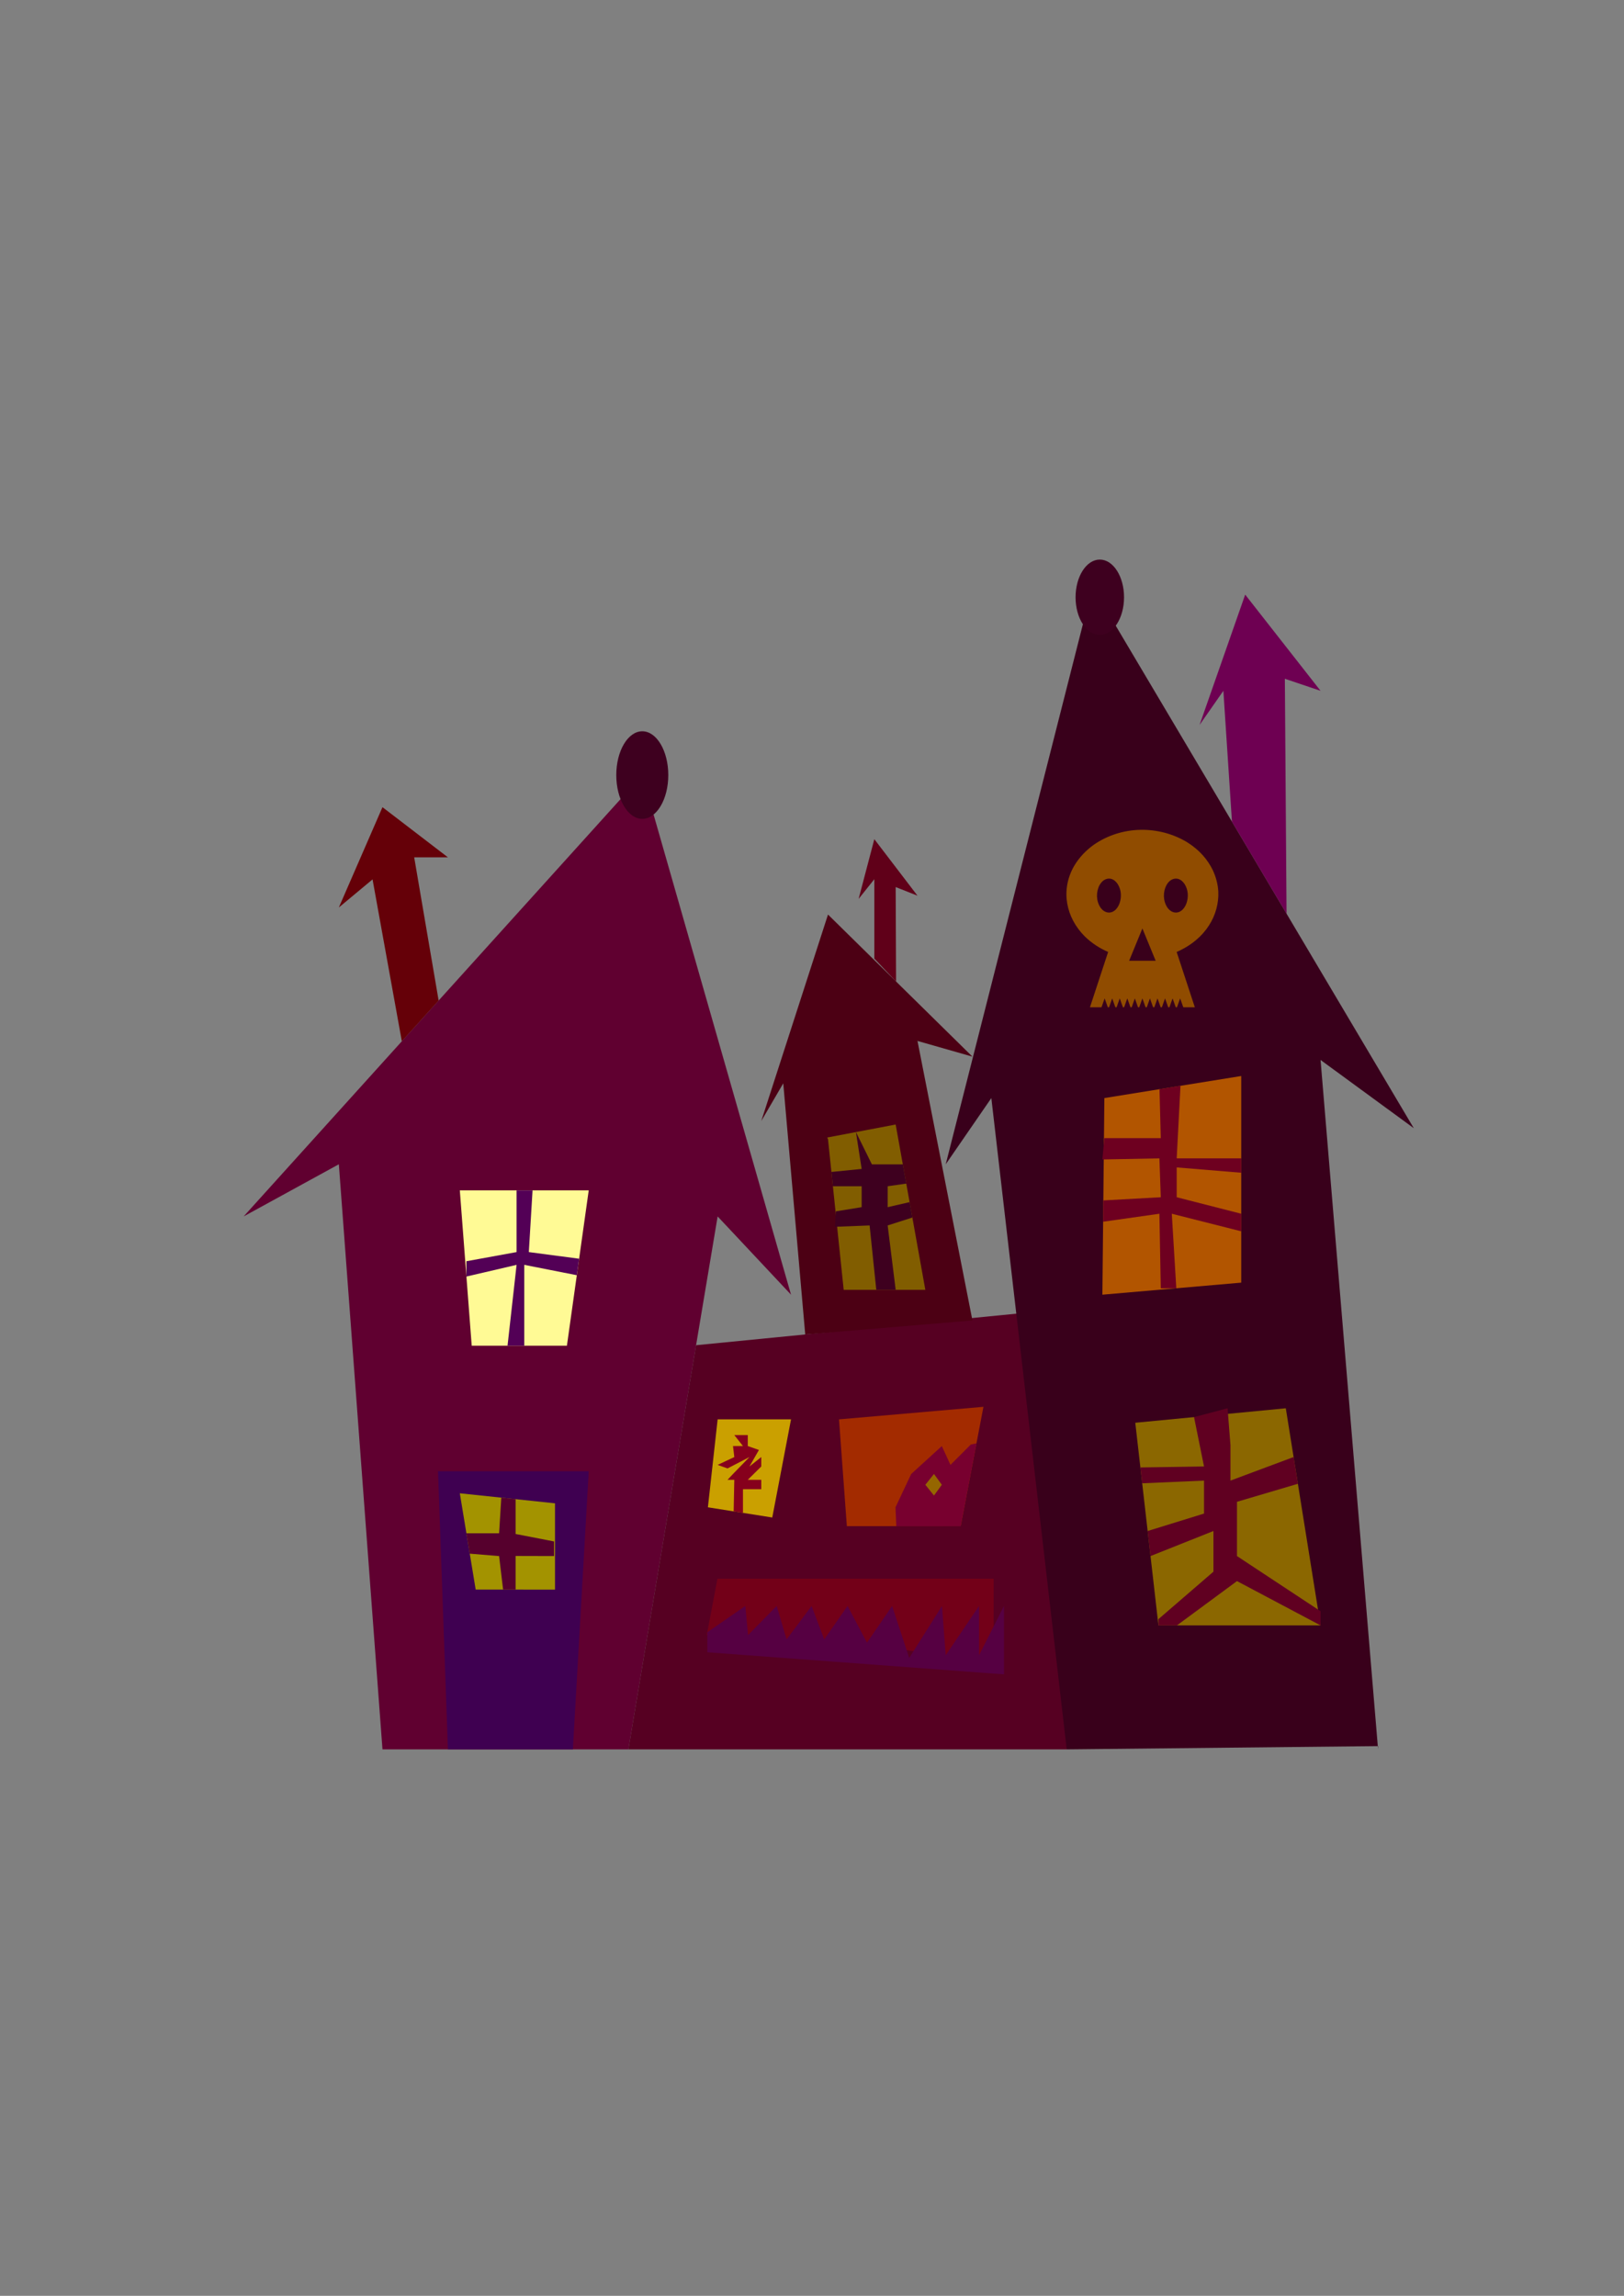 <?xml version="1.0" encoding="UTF-8"?>
<svg version="1.1" viewBox="0 0 793.92 1122.2" xmlns="http://www.w3.org/2000/svg">
<rect x="0" y="0" width="793.92" height="1122.2" fill="#808080" stroke="none"/>
<g fill-rule="evenodd">
<path d="m165.65 569.1 21.331 285.98 120.22 3e-3 43.63-260.49 35.874 38.246-72.716-253.99-194.88 215.74z" fill="#600030"/>
<path d="m196.44 508.98-14.313-79.132-16.482 13.727 21.331-49.031 31.995 24.517h-16.484l11.949 69.999z" fill="#650008"/>
<path d="m224.79 581.85 5.816 75.945 46.538 3e-3 10.666-75.948z" fill="#fffa95"/>
<path d="m218.98 855.08-4.852-135.95h73.688l-7.758 135.95z" fill="#3f0051"/>
<path d="m224.79 729.92 7.756 47.072 38.782 3e-3 3e-3 -42.171z" fill="#a39300"/>
<path d="m340.29 657.54 181.18-17.838 2e-3 215.38h-214.27z" fill="#560022"/>
<path d="m521.48 855.09-36.847-318.35-22.3 32.36 71.746-282.42 157.07 264.77-45.57-33.342 28.116 336.98v-1.586z" fill="#39001b"/>
<path d="m602.26 401.61-4.194-63.942-11.634 16.672 22.298-63.688 36.844 47.016-17.45-5.883 0.825 114.82z" fill="#6e0052"/>
<path d="m539.89 536.74-0.969 96.102 67.867-5.886v-101z" fill="#b25500"/>
<path d="m555 695.44 11.321 99.056h79.252l-16.988-106.13z" fill="#8b6700"/>
<path d="m252.54 581.85h7.808l-1.823 30.166 24.588 3.25-1.13 8.056-25.686-5.059v39.536l-8.181-4e-3 4.424-39.532-24.528 5.711v-7.484l24.528-4.474z" fill="#530056"/>
<path d="m566.79 532.4 10.309-1.663-1.85 35.474h31.541l-1e-3 7.026-31.54-2.602v14.573l31.542 8.068-2e-3 8.588-33.934-8.588 2.2 36.429-7.581 2e-3 -0.684-36.431-27.508 3.904 0.105-10.413 28.087-1.559-0.684-18.997-27.868 0.53 0.969-10.432h27.583l-0.684-25.572" fill="#6e0020"/>
<path d="m583.73 692.68 4.875 24.131-31.107 0.475 0.887 7.748 30.221-1.315 1e-3 16.117-27.557 8.522 1.4 12.252 30.76-12.252v19.877l-26.887 23.2v3.065l9.031-1e-3 29.368-21.66 40.853 21.66v-6.928l-40.853-26.961v-26.53l29.773-8.801-2.093-13.08-30.865 11.52v-17.269l-1.42-18.083z" fill="#600021"/>
<path d="m245.07 732.06 6.992 0.736 1e-3 17.016 18.788 3.648v7.148l-18.789-0.051v16.437h-6.113l-1.96-16.386-14.339-1.179-1.64-9.96h15.979z" fill="#56002d"/>
<path d="m350.83 693.79-4.762 42.981 31.468 4.988 9.17-47.969z" fill="#caa000"/>
<path d="m410.16 693.79 3.838 52.19 55.644 2e-3 11.129-58.332z" fill="#a32b00"/>
<path d="m358.66 738.76 4.552 0.721 1e-3 -11.544h8.952v-4.605h-6.594l6.594-6.523v-4.606l-5.777 4.606 4.625-8.06-5.442-1.918v-5.372h-6.595l4.236 5.372h-4.863l0.627 5.372-8.145 3.838 4.833 1.727 10.724-5.565-8.039 8.268-2.685 2.861h3.312z" fill="#86001c"/>
<path d="m438.17 745.98-0.384-9.209 7.676-16.293 14.965-13.64 4.221 9.21 9.979-9.978 2.728-0.539-7.717 40.449z" fill="#78002f"/>
<path d="m456.59 720.48-4.222 5.278 4.222 5.258 3.837-5.258z" fill="#956600"/>
<path d="m393.65 652.29-10.74-122.75-10.746 18.421 32.62-100.93 70.611 69.459-26.863-7.675 26.864 136.62z" fill="#4c0014"/>
<path d="m438.06 479.76-10.631-11.206v-38.795l-7.677 9.612 7.677-29.184 21.104 27.631-10.668-4.222z" fill="#600019"/>
<path d="m404.78 556.79 7.675 73.681h39.911l-14.506-80.805-33.464 6.356" fill="#815d00"/>
<path d="m418.44 553.35 2.794 18.027-14.774 1.47 0.728 6.991h14.048l1e-3 10.225-12.613 2.043-0.443 7.553 16.944-0.661 3.263 31.468h9.478l-3.914-31.468 12.076-3.869-1.352-7.532-10.724 2.466v-10.225l9.098-1.296-1.685-9.391h-15.121z" fill="#3e001f"/>
<path d="m313.99 357.45c7.02 0 12.712 9.584 12.712 21.406 0 11.823-5.692 21.407-12.712 21.407s-12.712-9.584-12.712-21.407c0-11.822 5.692-21.406 12.712-21.406z" fill="#3e001f"/>
<path d="m537.66 273.52c6.543 0 11.847 8.25 11.847 18.429s-5.304 18.429-11.847 18.429-11.847-8.25-11.847-18.429 5.304-18.429 11.847-18.429z" fill="#3e001f"/>
<path d="m350.74 771.67-5.227 27.555 68.824 3.705 71.427 9.192v-40.452h-82.333z" fill="#730018"/>
<path d="m575.23 465.32c14.49-6.331 20.853-18.387 20.358-29.507-0.217-3.868-1.256-7.404-2.701-10.496-2.465-5.012-6.263-9.692-12.553-13.652-13.762-8.29-31.964-8.266-45.714 1.326-3.241 2.309-6.976 5.9-9.585 10.409-6.757 11.9-3.816 25.251 5.289 34.327 3.522 3.449 7.475 5.872 11.403 7.593l-8.887 27.037h5.638l1.549-4.338 1.549 4.338h0.591l1.551-4.338 1.548 4.338h0.592l1.55-4.338 1.548 4.338h0.592l1.55-4.338 1.549 4.338h0.592l1.549-4.338 1.55 4.338h0.592l1.549-4.338 1.549 4.338h0.591l1.551-4.338 1.548 4.338h0.592l1.55-4.338 1.548 4.338h0.592l1.55-4.338 1.549 4.338h0.592l1.549-4.338 1.55 4.338h0.592l1.549-4.338 1.549 4.338h5.635zm-10.27 4.296h-12.962l6.481-15.791zm9.874-23.548c-2.322-0.013-3.738-1.924-4.016-2.295-0.134-0.186-0.068-0.092-0.198-0.281-2.114-3.247-2.109-7.625-0.366-10.865 0.324-0.571 0.709-1.123 1.21-1.646 1.135-1.136 2.812-1.856 4.543-1.365 1.307 0.391 2.372 1.383 3.136 2.555 1.825 2.941 1.88 6.308 0.937 9.19-0.101 0.291-0.214 0.583-0.342 0.876-0.576 1.244-2.056 3.814-4.904 3.831zm-32.71 0c-2.322-0.013-3.737-1.924-4.016-2.295-0.133-0.186-0.068-0.092-0.197-0.281-2.115-3.247-2.109-7.625-0.367-10.865 0.323-0.571 0.708-1.123 1.21-1.646 1.136-1.136 2.813-1.856 4.544-1.365 1.306 0.391 2.372 1.383 3.136 2.555 1.825 2.941 1.88 6.308 0.937 9.19-0.101 0.291-0.215 0.583-0.343 0.876-0.576 1.244-2.056 3.814-4.904 3.831z" fill="#904c00"/>
<path d="m345.78 797.85 18.585-12.864 1.337 14.242 13.99-14.242 4.841 16.342 12.227-16.342 6.181 16.342 11.401-16.342 9.498 17.947 12.281-17.947 8.36 25.428 16.024-25.428 1.829 24.094 16.284-24.094 2e-3 24.094 12.189-24.094 1e-3 27.14v6.3l-145.03-10.798z" fill="#560042"/>
</g>
</svg>
